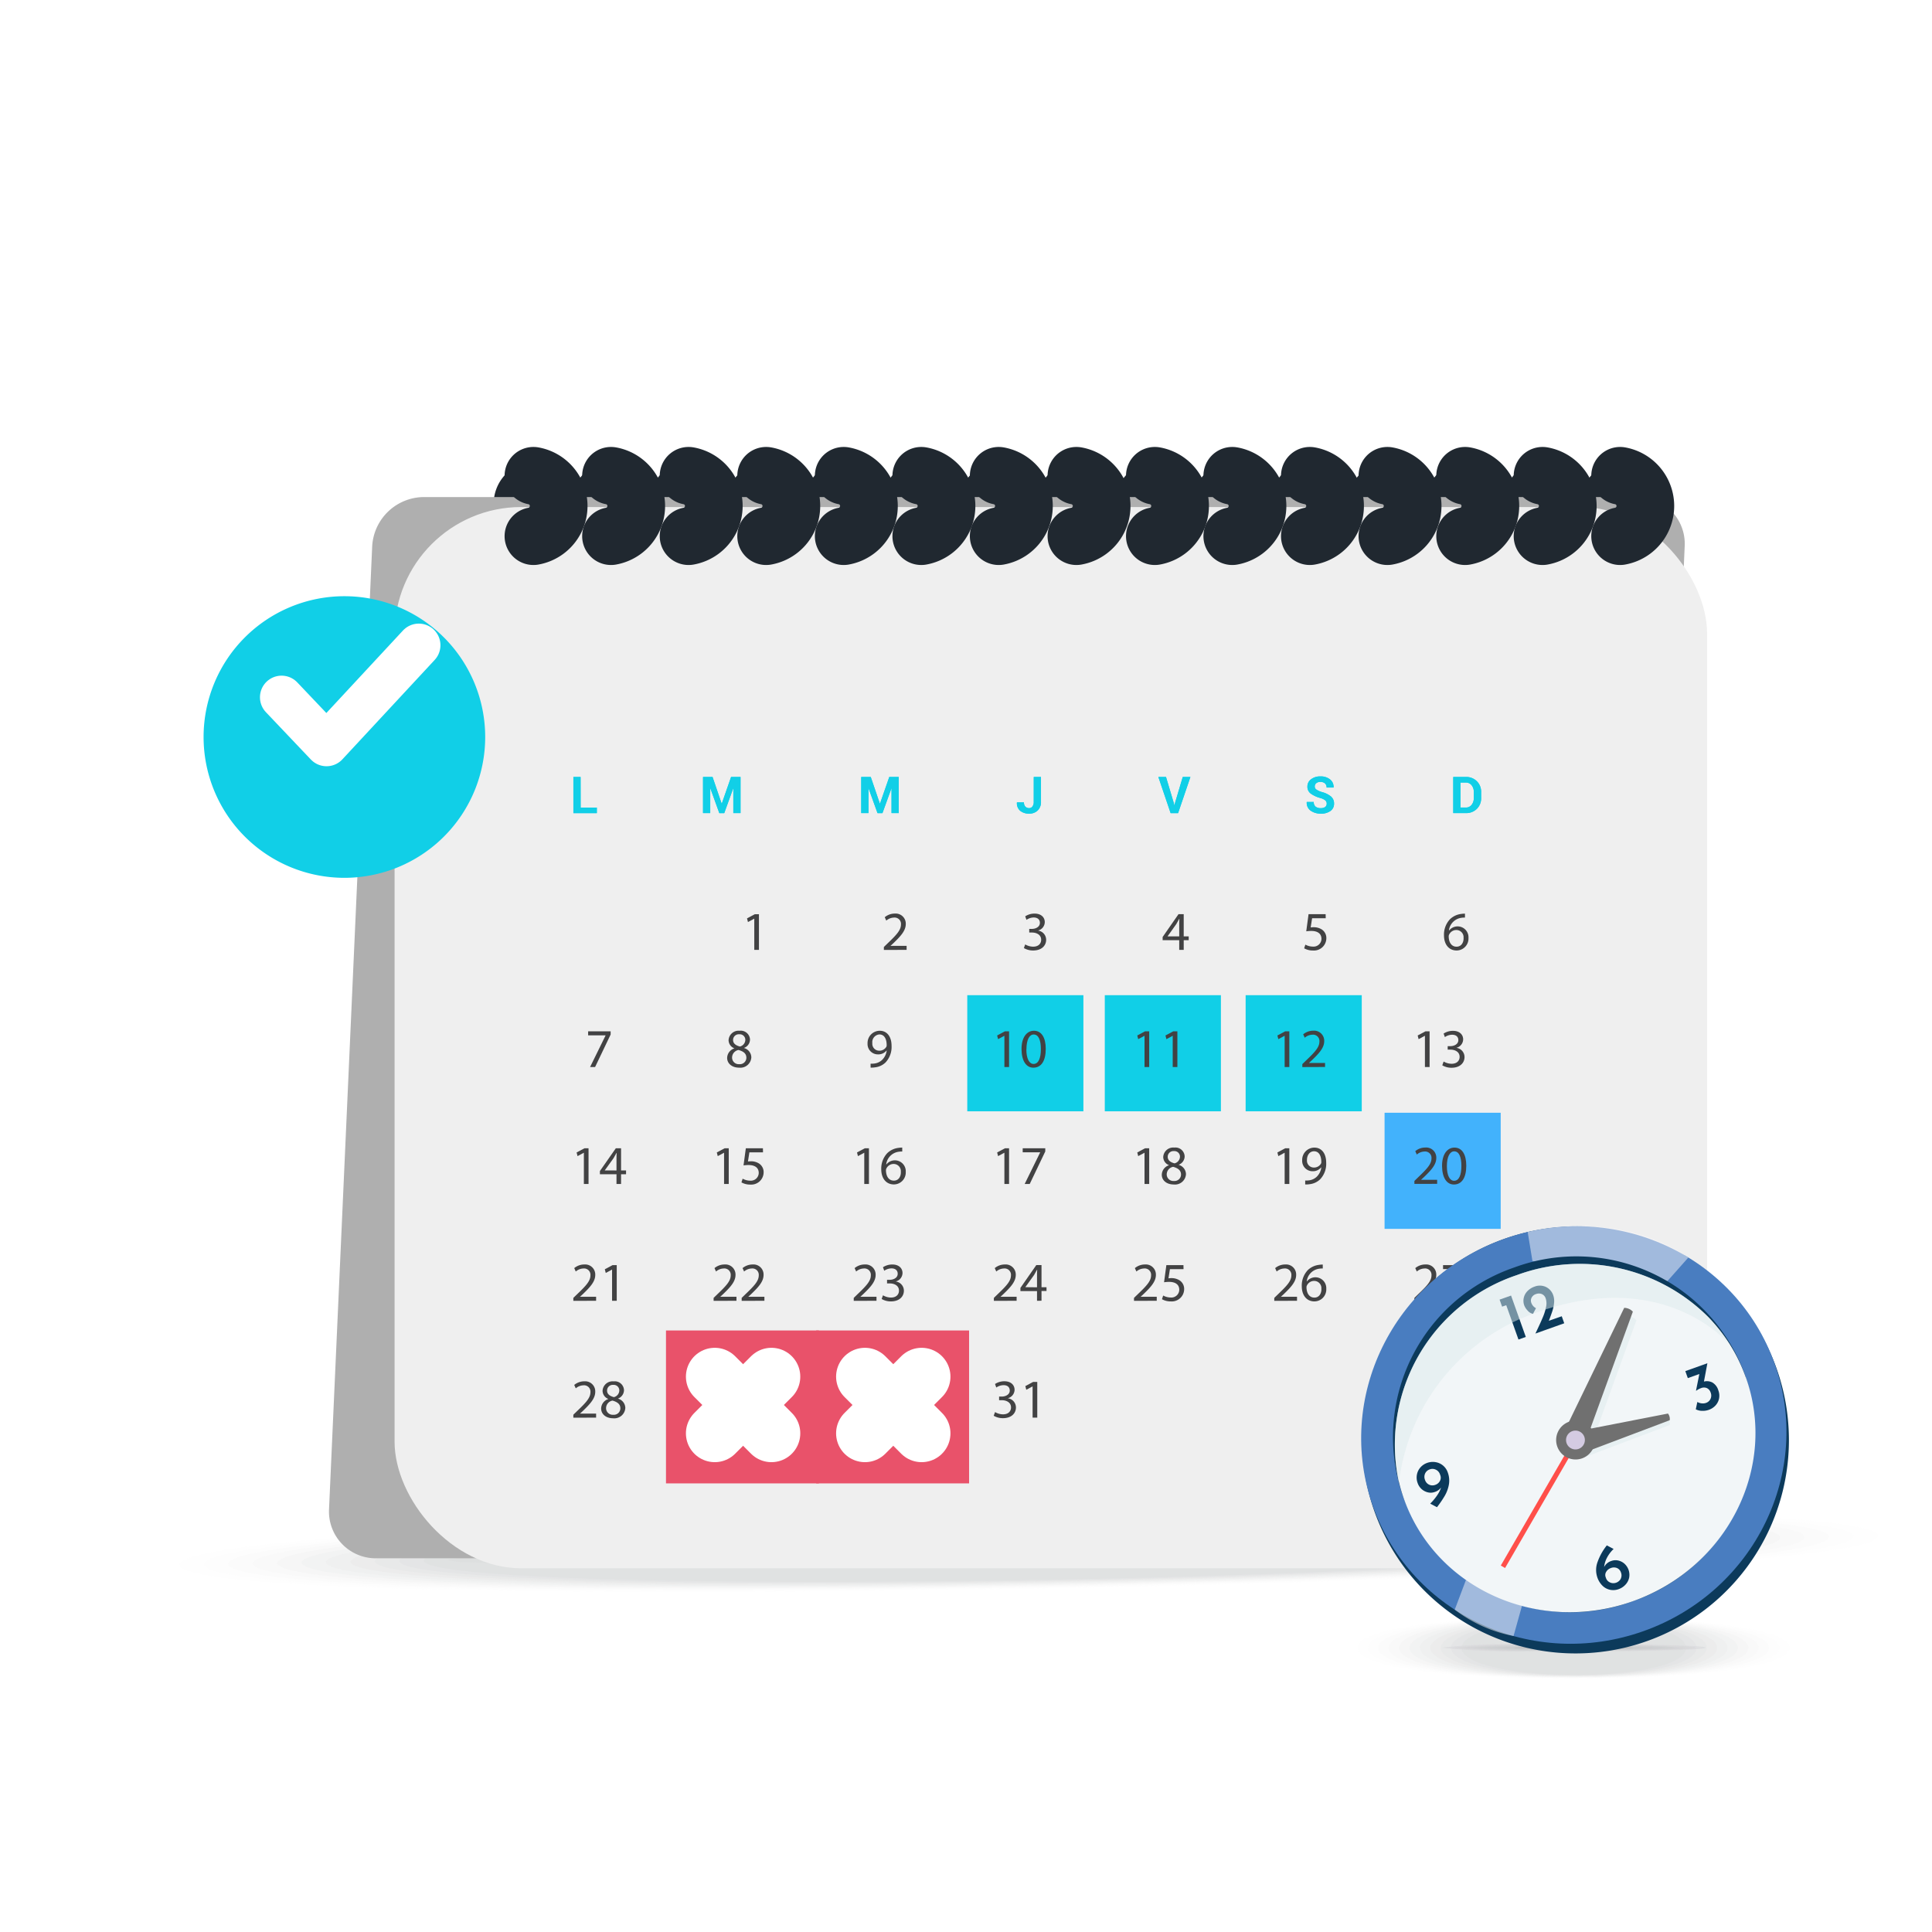 <?xml version="1.0" encoding="UTF-8"?>
<svg viewBox="0 0 134 134" xmlns="http://www.w3.org/2000/svg">
<defs>
<radialGradient id="a" gradientTransform="translate(.372 -.661) rotate(-19.631)">
<stop stop-color="#faf5f8" offset="0"/>
<stop stop-color="#d4cbe2" offset=".983"/>
</radialGradient>
<filter id="b" x="5.151" y="32.352" width="37.532" height="37.532" filterUnits="userSpaceOnUse">
<feOffset dy="3" input="SourceAlpha"/>
<feGaussianBlur result="blur" stdDeviation="3"/>
<feFlood flood-opacity=".161"/>
<feComposite in2="blur" operator="in"/>
<feComposite in="SourceGraphic"/>
</filter>
</defs>
<g transform="translate(-790 -992)" data-name="Grupo 210">
<rect transform="translate(790 992)" width="134" height="134" fill="none" data-name="Rectángulo 97"/>
<g transform="translate(-197.08 -482.7)">
<g transform="translate(996.08 1580.5) rotate(-.974)" data-name="Grupo 87">
<path d="M124.606,2.785c0,2.524-56.968,3.3-94.77,2.458C7.405,4.743,0,3.713,0,2.785S7.405.826,29.837.326C67.638-.516,124.606.261,124.606,2.785Z" fill="#fff" opacity="0" data-name="Trazado 299"/>
<path transform="translate(1.695 .06)" d="M121.215,2.725c0,2.464-55.117,3.228-91.855,2.409C7.415,4.648,0,3.638,0,2.725S7.415.8,29.36.316C66.1-.5,121.215.261,121.215,2.725Z" fill="#fcfcfc" opacity=".048" data-name="Trazado 300"/>
<path transform="translate(3.391 .119)" d="M117.824,2.665c0,2.4-53.262,3.156-88.935,2.36C7.428,4.553,0,3.563,0,2.665S7.428.777,28.889.305C64.562-.49,117.824.26,117.824,2.665Z" fill="#fafafa" opacity=".095" data-name="Trazado 301"/>
<path transform="translate(5.086 .179)" d="M114.434,2.606c0,2.345-51.4,3.083-86.008,2.311C7.449,4.459,0,3.489,0,2.606S7.449.752,28.426.294C63.035-.477,114.434.26,114.434,2.606Z" fill="#f7f7f7" opacity=".143" data-name="Trazado 302"/>
<path transform="translate(6.781 .239)" d="M111.043,2.546c0,2.285-49.525,3.01-83.067,2.263C7.476,4.364,0,3.414,0,2.546S7.476.727,27.975.283C61.518-.465,111.043.261,111.043,2.546Z" fill="#f4f5f5" opacity=".19" data-name="Trazado 303"/>
<path transform="translate(8.477 .298)" d="M107.652,2.486c0,2.224-47.643,2.938-80.118,2.214C7.507,4.271,0,3.34,0,2.486S7.507.7,27.534.272C60.008-.451,107.652.262,107.652,2.486Z" fill="#f2f2f2" opacity=".238" data-name="Trazado 304"/>
<path transform="translate(10.172 .358)" d="M104.262,2.427c0,2.164-45.749,2.865-77.155,2.166C7.548,4.178,0,3.267,0,2.427S7.548.675,27.106.26C58.513-.438,104.262.263,104.262,2.427Z" fill="#efeff0" opacity=".286" data-name="Trazado 305"/>
<path transform="translate(11.868 .417)" d="M100.869,2.367c0,2.1-43.842,2.792-74.177,2.118C7.6,4.086,0,3.194,0,2.367S7.6.648,26.692.249C57.027-.425,100.869.265,100.869,2.367Z" fill="#eceded" opacity=".333" data-name="Trazado 306"/>
<path transform="translate(13.563 .477)" d="M97.479,2.31c0,2.042-41.916,2.7-71.184,2.073C7.661,3.985,0,3.125,0,2.31S7.657.621,26.3.237C55.56-.411,97.479.268,97.479,2.31Z" fill="#e9eaeb" opacity=".381" data-name="Trazado 307"/>
<path transform="translate(15.258 .537)" d="M94.088,2.251c0,1.98-39.974,2.623-68.169,2.026C7.734,3.893,0,3.054,0,2.251S7.732.593,25.92.224C54.108-.4,94.088.271,94.088,2.251Z" fill="#e7e7e8" opacity=".429" data-name="Trazado 308"/>
<path transform="translate(16.955 .596)" d="M90.7,2.192c0,1.917-38.015,2.547-65.134,1.981C7.822,3.8,0,2.983,0,2.192S7.818.564,25.563.211C52.676-.383,90.7.275,90.7,2.192Z" fill="#e4e5e6" opacity=".476" data-name="Trazado 309"/>
<path transform="translate(18.65 .656)" d="M87.307,2.133c0,1.852-36.03,2.47-62.069,1.935C7.928,3.712,0,2.914,0,2.133S7.924.533,25.238.2C51.272-.368,87.307.281,87.307,2.133Z" fill="#e1e2e3" opacity=".524" data-name="Trazado 310"/>
<path transform="translate(20.346 .715)" d="M83.915,2.074c0,1.786-34.014,2.393-58.971,1.89C8.052,3.624,0,2.845,0,2.074S8.048.5,24.944.183C49.9-.352,83.915.288,83.915,2.074Z" fill="#dfe0e1" opacity=".571" data-name="Trazado 311"/>
<path transform="translate(22.041 2.12)" d="M80.525.66c0,.563-31.964.759-55.832.605C8.2,1.159,0,.91,0,.66S8.2.153,24.693.055C48.557-.11,80.525.1,80.525.66Z" fill="#dcddde" opacity=".619" data-name="Trazado 312"/>
<path transform="translate(40.746 2.18)" d="M43.113.6c0,.506-16.693.687-29.423.554C4.689,1.061,0,.833,0,.6S4.686.133,13.69.047C26.417-.1,43.113.095,43.113.6Z" fill="#d9dadc" opacity=".667" data-name="Trazado 313"/>
<path transform="translate(42.442 2.239)" d="M39.722.542c0,.45-14.928.616-26.6.5C4.638.963,0,.757,0,.542s4.637-.43,13.118-.5C24.791-.086,39.722.092,39.722.542Z" fill="#d7d8d9" opacity=".714" data-name="Trazado 314"/>
<path transform="translate(44.137 2.299)" d="M36.332.483c0,.393-13.164.545-23.785.452C4.588.866,0,.68,0,.483S4.587.092,12.547.03C23.166-.073,36.332.09,36.332.483Z" fill="#d4d5d7" opacity=".762" data-name="Trazado 315"/>
<path transform="translate(45.833 2.358)" d="M32.939.424c0,.336-11.4.474-20.966.4C4.538.769,0,.6,0,.424S4.536.071,11.973.022C21.539-.06,32.939.088,32.939.424Z" fill="#d1d3d4" opacity=".81" data-name="Trazado 316"/>
<path transform="translate(47.528 2.417)" d="M29.55.366c0,.28-9.633.4-18.147.351C4.488.673,0,.528,0,.366S4.487.052,11.4.015C19.915-.047,29.55.086,29.55.366Z" fill="#ced0d2" opacity=".857" data-name="Trazado 317"/>
<path transform="translate(49.223 2.475)" d="M26.158.308c0,.223-7.867.335-15.327.3A108.155,108.155,0,0,1,0,.308C0,.163,4.437.033,10.832.008,18.29-.033,26.158.085,26.158.308Z" fill="#cccdcf" opacity=".905" data-name="Trazado 318"/>
<path transform="translate(50.919 2.533)" d="M22.767.251c0,.166-6.1.266-12.508.249C4.388.485,0,.378,0,.251S4.387.015,10.26,0C16.664-.018,22.767.085,22.767.251Z" fill="#c9cbcd" opacity=".952" data-name="Trazado 319"/>
<ellipse transform="translate(52.614 2.586)" cx="9.688" cy=".198" rx="9.688" ry=".198" fill="#bfbfbf" data-name="Elipse 36"/>
</g>
<g transform="translate(1079.8 1586.8)" data-name="Grupo 88">
<path transform="translate(-31.492 -91.435)" d="m64.35 93.623c0 1.983-15.022 2.593-24.99 1.931-5.915-0.393-7.868-1.2-7.868-1.931s1.953-1.539 7.868-1.931c9.968-0.662 24.99-0.052 24.99 1.931z" fill="#fff" opacity="0" data-name="Trazado 320"/>
<path transform="translate(-32.209 -91.654)" d="m64.347 93.842c0 1.956-14.286 2.562-23.808 1.912-5.688-0.386-7.61-1.187-7.61-1.912s1.922-1.526 7.61-1.912c9.522-0.65 23.808-0.044 23.808 1.912z" fill="#fcfcfc" opacity=".048" data-name="Trazado 321"/>
<path transform="translate(-32.927 -91.873)" d="m64.345 94.061c0 1.929-13.551 2.53-22.628 1.892-5.46-0.378-7.35-1.172-7.35-1.892s1.89-1.514 7.35-1.892c9.077-0.638 22.628-0.036 22.628 1.892z" fill="#fafafa" opacity=".095" data-name="Trazado 322"/>
<path transform="translate(-33.644 -92.092)" d="m64.342 94.28c0 1.9-12.818 2.5-21.449 1.873-5.231-0.371-7.093-1.153-7.093-1.873s1.858-1.5 7.089-1.873c8.635-0.626 21.453-0.028 21.453 1.873z" fill="#f7f7f7" opacity=".143" data-name="Trazado 323"/>
<path transform="translate(-34.361 -92.312)" d="m64.339 94.5c0 1.873-12.086 2.467-20.271 1.854-5-0.364-6.827-1.142-6.827-1.854s1.824-1.491 6.827-1.854c8.186-0.614 20.271-0.019 20.271 1.854z" fill="#f4f5f5" opacity=".19" data-name="Trazado 324"/>
<path transform="translate(-35.079 -92.53)" d="m64.337 94.718c0 1.844-11.356 2.435-19.1 1.836-4.773-0.356-6.563-1.128-6.563-1.836s1.789-1.48 6.563-1.836c7.745-0.599 19.1-8e-3 19.1 1.836z" fill="#f2f2f2" opacity=".238" data-name="Trazado 325"/>
<path transform="translate(-35.796 -92.749)" d="m64.335 94.937c0 1.815-10.627 2.4-17.922 1.817-4.543-0.348-6.3-1.112-6.3-1.817s1.753-1.47 6.3-1.818c7.295-0.586 17.922 3e-3 17.922 1.818z" fill="#efeff0" opacity=".286" data-name="Trazado 326"/>
<path transform="translate(-36.514 -92.968)" d="m64.332 95.156c0 1.785-9.9 2.371-16.751 1.8-4.312-0.339-6.028-1.1-6.028-1.8s1.715-1.46 6.028-1.8c6.851-0.571 16.751 0.014 16.751 1.8z" fill="#eceded" opacity=".333" data-name="Trazado 327"/>
<path transform="translate(-37.231 -93.187)" d="m64.33 95.378c0 1.758-9.176 2.323-15.582 1.785-4.079-0.343-5.756-1.084-5.756-1.785s1.676-1.454 5.756-1.785c6.405-0.558 15.582 0.027 15.582 1.785z" fill="#e9eaeb" opacity=".381" data-name="Trazado 328"/>
<path transform="translate(-37.948 -93.405)" d="m64.327 95.6c0 1.727-8.454 2.288-14.417 1.768-3.846-0.336-5.482-1.068-5.482-1.768s1.635-1.446 5.482-1.768c5.961-0.546 14.417 0.037 14.417 1.768z" fill="#e7e7e8" opacity=".429" data-name="Trazado 329"/>
<path transform="translate(-38.666 -93.624)" d="m64.324 95.816c0 1.7-7.737 2.253-13.256 1.752-3.611-0.328-5.2-1.052-5.2-1.752s1.591-1.44 5.2-1.752c5.519-0.526 13.256 0.056 13.256 1.752z" fill="#e4e5e6" opacity=".476" data-name="Trazado 330"/>
<path transform="translate(-39.383 -93.842)" d="m64.322 96.034c0 1.662-7.023 2.217-12.1 1.737-3.374-0.32-4.92-1.036-4.92-1.737s1.545-1.436 4.92-1.737c5.078-0.507 12.1 0.075 12.1 1.737z" fill="#e1e2e3" opacity=".524" data-name="Trazado 331"/>
<path transform="translate(-40.101 -94.06)" d="M64.319,96.253c0,1.627-6.315,2.18-10.948,1.722-3.136-.31-4.631-1.019-4.631-1.722s1.494-1.432,4.631-1.723C58,94.043,64.319,94.626,64.319,96.253Z" fill="#dfe0e1" opacity=".571" data-name="Trazado 332"/>
<path transform="translate(-40.818 -92.704)" d="m64.317 94.887c0 0.239-5.612 0.322-9.8 0.257a20.431 20.431 0 0 1-4.336-0.257 20.122 20.122 0 0 1 4.336-0.257c4.183-0.07 9.8 0.018 9.8 0.257z" fill="#dcddde" opacity=".619" data-name="Trazado 333"/>
<path transform="translate(-44.34 -92.921)" d="M69.923,95.1c0,.215-7.089.292-12.495.235a40.168,40.168,0,0,1-5.813-.235,39.5,39.5,0,0,1,5.813-.235C62.833,94.808,69.923,94.89,69.923,95.1Z" fill="#d9dadc" opacity=".667" data-name="Trazado 334"/>
<path transform="translate(-45.058 -93.138)" d="m69.921 95.322c0 0.191-6.339 0.261-11.3 0.214a40.849 40.849 0 0 1-5.57-0.214 40.115 40.115 0 0 1 5.57-0.214c4.96-0.052 11.3 0.023 11.3 0.214z" fill="#d7d8d9" opacity=".714" data-name="Trazado 335"/>
<path transform="translate(-45.775 -93.354)" d="M69.918,95.539c0,.167-5.59.231-10.1.192a41.729,41.729,0,0,1-5.328-.192,40.926,40.926,0,0,1,5.328-.192A100.882,100.882,0,0,1,69.918,95.539Z" fill="#d4d5d7" opacity=".762" data-name="Trazado 336"/>
<path transform="translate(-46.493 -93.569)" d="m69.916 95.754c0 0.143-4.84 0.2-8.9 0.17a42.838 42.838 0 0 1-5.085-0.17 41.957 41.957 0 0 1 5.085-0.171c4.059-0.034 8.9 0.029 8.9 0.171z" fill="#d1d3d4" opacity=".81" data-name="Trazado 337"/>
<path transform="translate(-47.21 -93.783)" d="M69.913,95.969c0,.119-4.091.172-7.706.149a44.2,44.2,0,0,1-4.842-.149,43.3,43.3,0,0,1,4.842-.149C65.822,95.794,69.913,95.85,69.913,95.969Z" fill="#ced0d2" opacity=".857" data-name="Trazado 338"/>
<path transform="translate(-47.927 -93.994)" d="M69.91,96.181c0,.1-3.341.142-6.509.127a45.927,45.927,0,0,1-4.6-.127,45.085,45.085,0,0,1,4.6-.127C66.569,96.036,69.91,96.086,69.91,96.181Z" fill="#cccdcf" opacity=".905" data-name="Trazado 339"/>
<path transform="translate(-48.645 -94.201)" d="M69.908,96.388c0,.071-2.592.113-5.311.106-2.493-.007-4.357-.052-4.357-.106s1.863-.1,4.357-.106C67.317,96.273,69.908,96.317,69.908,96.388Z" fill="#c9cbcd" opacity=".952" data-name="Trazado 340"/>
<ellipse transform="translate(12.315 2.104)" cx="4.114" cy=".084" rx="4.114" ry=".084" fill="#bfbfbf" data-name="Elipse 37"/>
</g>
<g transform="translate(1001.2 1507.7)" data-name="Grupo 111">
<g transform="translate(8.7)" data-name="Grupo 109">
<g transform="translate(12.426)" fill="none" stroke="#202830" stroke-linecap="round" stroke-linejoin="round" stroke-width="2" data-name="Grupo 89">
<path transform="translate(-422.44 -158.91)" d="m422.44 161.01a1.945 1.945 0 0 1 1.752-2.093" data-name="Trazado 341"/>
<path transform="translate(-430.87 -158.91)" d="m436.25 161.01a1.945 1.945 0 0 1 1.752-2.093" data-name="Trazado 342"/>
<path transform="translate(-439.31 -158.91)" d="m450.07 161.01a1.945 1.945 0 0 1 1.752-2.093" data-name="Trazado 343"/>
<path transform="translate(-447.74 -158.91)" d="m463.88 161.01a1.945 1.945 0 0 1 1.752-2.093" data-name="Trazado 344"/>
<path transform="translate(-456.17 -158.91)" d="m477.69 161.01a1.946 1.946 0 0 1 1.752-2.093" data-name="Trazado 345"/>
<path transform="translate(-464.6 -158.91)" d="m491.5 161.01a1.945 1.945 0 0 1 1.752-2.093" data-name="Trazado 346"/>
<path transform="translate(-473.04 -158.91)" d="m505.32 161.01a1.945 1.945 0 0 1 1.752-2.093" data-name="Trazado 347"/>
<path transform="translate(-489.99 -158.91)" d="m533.08 161.01a1.945 1.945 0 0 1 1.752-2.093" data-name="Trazado 348"/>
<path transform="translate(-498.42 -158.91)" d="m546.89 161.01a1.946 1.946 0 0 1 1.752-2.093" data-name="Trazado 349"/>
<path transform="translate(-506.85 -158.91)" d="m560.7 161.01a1.945 1.945 0 0 1 1.752-2.093" data-name="Trazado 350"/>
<path transform="translate(-515.28 -158.91)" d="m574.52 161.01a1.946 1.946 0 0 1 1.752-2.093" data-name="Trazado 351"/>
<path transform="translate(-523.72 -158.91)" d="m588.33 161.01a1.945 1.945 0 0 1 1.752-2.093" data-name="Trazado 352"/>
<path transform="translate(-532.15 -158.91)" d="m602.14 161.01a1.945 1.945 0 0 1 1.752-2.093" data-name="Trazado 353"/>
<path transform="translate(-540.58 -158.91)" d="m615.95 161.01a1.946 1.946 0 0 1 1.752-2.093" data-name="Trazado 354"/>
<path transform="translate(-481.47 -158.91)" d="m519.13 161.01a1.945 1.945 0 0 1 1.752-2.093" data-name="Trazado 355"/>
</g>
<path transform="translate(-390.54 -161.22)" d="M478,236.3H393.809a3.242,3.242,0,0,1-3.267-3.421l2.992-66.763a3.612,3.612,0,0,1,3.574-3.421H481.3a3.242,3.242,0,0,1,3.267,3.421l-2.992,66.763A3.612,3.612,0,0,1,478,236.3Z" fill="#afafaf" data-name="Trazado 356"/>
<g transform="translate(4.547 2.167)" data-name="Grupo 90">
<rect width="91.033" height="73.604" rx="8.782" fill="#efefef" data-name="Rectángulo 55"/>
</g>
<g transform="translate(16.95 20.853)" data-name="Grupo 98">
<g data-name="Grupo 97">
<rect transform="translate(27.318 15.171)" width="8.054" height="8.054" fill="#11cfe7" data-name="Rectángulo 56"/>
<rect transform="translate(36.856 15.171)" width="8.054" height="8.054" fill="#11cfe7" data-name="Rectángulo 57"/>
<rect transform="translate(46.625 15.171)" width="8.054" height="8.054" fill="#11cfe7" data-name="Rectángulo 58"/>
<rect transform="translate(56.261 23.325)" width="8.054" height="8.054" fill="#42b2fc" data-name="Rectángulo 59"/>
<g transform="translate(0 17.636)" fill="#424243" data-name="Grupo 91">
<path transform="translate(-435.66 -257.8)" d="M438.243,257.841v.221l-1.078,2.255h-.347l1.075-2.191v-.007h-1.211v-.278Z" data-name="Trazado 357"/>
<path transform="translate(-450.78 -257.73)" d="M461.444,259.622a.707.707,0,0,1,.492-.663v-.011a.614.614,0,0,1-.393-.557.694.694,0,0,1,.766-.659.64.64,0,0,1,.72.61.629.629,0,0,1-.408.579v.011a.686.686,0,0,1,.5.64.762.762,0,0,1-.842.72C461.756,260.293,461.444,259.985,461.444,259.622Zm1.333-.015c0-.3-.21-.446-.545-.541a.538.538,0,0,0-.446.511.458.458,0,0,0,.5.472.448.448,0,0,0,.491-.442Zm-.922-1.238c0,.248.187.381.472.457a.488.488,0,0,0,.377-.449.385.385,0,0,0-.42-.4.394.394,0,0,0-.429.392Z" data-name="Trazado 358"/>
<path transform="translate(-466.04 -257.73)" d="M486.652,260.015a1.427,1.427,0,0,0,.271-.011.935.935,0,0,0,.518-.24,1.087,1.087,0,0,0,.328-.659h-.012a.725.725,0,0,1-.583.266.717.717,0,0,1-.732-.758.849.849,0,0,1,.846-.88c.507,0,.819.411.819,1.044a1.564,1.564,0,0,1-.426,1.162,1.238,1.238,0,0,1-.72.331,1.551,1.551,0,0,1-.308.019Zm.122-1.425a.476.476,0,0,0,.476.525.554.554,0,0,0,.488-.259.223.223,0,0,0,.03-.122c0-.423-.157-.747-.507-.747a.536.536,0,0,0-.488.6Z" data-name="Trazado 359"/>
<path transform="translate(-480.12 -257.8)" d="M510.013,258.153h-.008l-.43.232-.065-.255.541-.289h.286v2.476h-.324Z" data-name="Trazado 360"/>
<path transform="translate(-482.78 -257.73)" d="M515.541,258.986c0,.842-.312,1.307-.861,1.307-.484,0-.811-.453-.819-1.273s.358-1.288.861-1.288C515.244,257.733,515.541,258.2,515.541,258.986Zm-1.345.038c0,.644.2,1.01.5,1.01.343,0,.506-.4.506-1.033,0-.61-.156-1.01-.5-1.01-.292,0-.5.359-.5,1.034Z" data-name="Trazado 361"/>
<path transform="translate(-495.36 -257.8)" d="M534.972,258.153h-.008l-.43.232-.065-.255.541-.289h.286v2.476h-.324Z" data-name="Trazado 362"/>
<path transform="translate(-498.42 -257.8)" d="M539.988,258.153h-.007l-.431.232-.065-.255.541-.289h.285v2.476h-.324Z" data-name="Trazado 363"/>
<path transform="translate(-510.6 -257.8)" d="M559.931,258.153h-.008l-.43.232-.065-.255.541-.289h.286v2.476h-.324Z" data-name="Trazado 364"/>
<path transform="translate(-513.31 -257.73)" d="M563.867,260.251v-.206l.263-.255c.632-.6.918-.922.922-1.3a.442.442,0,0,0-.492-.484.843.843,0,0,0-.526.21l-.107-.236a1.088,1.088,0,0,1,.7-.252.7.7,0,0,1,.758.72c0,.457-.331.827-.854,1.329l-.2.183v.007h1.112v.278Z" data-name="Trazado 365"/>
<path transform="translate(-525.83 -257.8)" d="M584.89,258.153h-.008l-.43.232-.065-.255.541-.289h.286v2.476h-.324Z" data-name="Trazado 366"/>
<path transform="translate(-528.53 -257.73)" d="M588.888,259.866a1.117,1.117,0,0,0,.548.156c.431,0,.564-.274.56-.48,0-.347-.317-.5-.64-.5h-.187V258.8h.187c.244,0,.552-.125.552-.419,0-.2-.125-.373-.434-.373a.908.908,0,0,0-.5.164l-.088-.244a1.181,1.181,0,0,1,.648-.19c.488,0,.708.29.708.59a.614.614,0,0,1-.457.583v.008a.645.645,0,0,1,.552.636c0,.4-.308.743-.9.743a1.254,1.254,0,0,1-.643-.168Z" data-name="Trazado 367"/>
<path transform="translate(-434.41 -270.5)" d="M435.136,278.965h-.008l-.43.233-.065-.255.541-.289h.286v2.476h-.324Z" data-name="Trazado 368"/>
<path transform="translate(-436.94 -270.5)" d="M439.929,281.129v-.675h-1.151v-.221l1.105-1.581h.362v1.539h.347v.263h-.347v.675Zm0-.937v-.827c0-.13,0-.259.012-.389h-.012c-.076.145-.137.252-.206.366l-.606.842v.007Z" data-name="Trazado 369"/>
<path transform="translate(-449.65 -270.5)" d="M460.1,278.965h-.008l-.43.233-.065-.255.541-.289h.286v2.476H460.1Z" data-name="Trazado 370"/>
<path transform="translate(-452.34 -270.5)" d="M465.491,278.935h-.945l-.1.636a1.309,1.309,0,0,1,.2-.015,1.05,1.05,0,0,1,.534.133.707.707,0,0,1,.354.636.859.859,0,0,1-.922.846,1.215,1.215,0,0,1-.617-.152l.084-.256a1.1,1.1,0,0,0,.529.137.547.547,0,0,0,.587-.537c0-.32-.217-.548-.712-.548a2.59,2.59,0,0,0-.343.026l.16-1.189h1.185Z" data-name="Trazado 371"/>
<path transform="translate(-464.88 -270.5)" d="M485.054,278.965h-.008l-.43.233-.065-.255.541-.289h.286v2.476h-.324Z" data-name="Trazado 372"/>
<path transform="translate(-467.53 -270.45)" d="M490.338,278.83a1.21,1.21,0,0,0-.252.015,1.006,1.006,0,0,0-.861.88h.011a.755.755,0,0,1,1.345.514.828.828,0,0,1-.823.872c-.53,0-.876-.411-.876-1.055a1.557,1.557,0,0,1,.419-1.116,1.347,1.347,0,0,1,.792-.366,1.612,1.612,0,0,1,.244-.019Zm-.1,1.429a.5.5,0,0,0-.511-.568.551.551,0,0,0-.48.3.285.285,0,0,0-.038.148c.008.408.194.708.545.708.294.006.489-.234.489-.588Z" data-name="Trazado 373"/>
<path transform="translate(-480.12 -270.5)" d="M510.013,278.965h-.008l-.43.233-.065-.255.541-.289h.286v2.476h-.324Z" data-name="Trazado 374"/>
<path transform="translate(-482.9 -270.5)" d="M515.628,278.653v.221l-1.078,2.255h-.35l1.075-2.19v-.008h-1.212v-.278Z" data-name="Trazado 375"/>
<path transform="translate(-495.36 -270.5)" d="M534.972,278.965h-.008l-.43.233-.065-.255.541-.289h.286v2.476h-.324Z" data-name="Trazado 376"/>
<path transform="translate(-498.02 -270.44)" d="M538.83,280.435a.707.707,0,0,1,.492-.663v-.011a.614.614,0,0,1-.393-.557.693.693,0,0,1,.766-.659.639.639,0,0,1,.72.609.63.63,0,0,1-.408.58v.011a.685.685,0,0,1,.5.64.762.762,0,0,1-.842.72C539.142,281.106,538.83,280.8,538.83,280.435Zm1.333-.015c0-.3-.21-.445-.545-.541a.538.538,0,0,0-.446.51.458.458,0,0,0,.5.472.448.448,0,0,0,.491-.441Zm-.922-1.238c0,.247.186.381.472.457a.489.489,0,0,0,.377-.45.385.385,0,0,0-.419-.4.394.394,0,0,0-.43.393Z" data-name="Trazado 377"/>
<path transform="translate(-510.6 -270.5)" d="M559.931,278.965h-.008l-.43.233-.065-.255.541-.289h.286v2.476h-.324Z" data-name="Trazado 378"/>
<path transform="translate(-513.28 -270.44)" d="M564.037,280.828a1.4,1.4,0,0,0,.271-.011.933.933,0,0,0,.518-.24,1.087,1.087,0,0,0,.327-.659h-.011a.725.725,0,0,1-.583.267.717.717,0,0,1-.732-.758.849.849,0,0,1,.846-.88c.507,0,.819.411.819,1.044a1.565,1.565,0,0,1-.427,1.162,1.24,1.24,0,0,1-.72.331,1.577,1.577,0,0,1-.309.019Zm.122-1.425a.477.477,0,0,0,.476.526.553.553,0,0,0,.488-.259.221.221,0,0,0,.03-.122c0-.423-.156-.747-.506-.747-.286,0-.488.252-.488.6Z" data-name="Trazado 379"/>
<path transform="translate(-525.48 -270.44)" d="M583.81,281.064v-.206l.263-.255c.632-.6.918-.922.922-1.3a.442.442,0,0,0-.492-.484.844.844,0,0,0-.526.21l-.106-.236a1.085,1.085,0,0,1,.7-.251.7.7,0,0,1,.758.72c0,.457-.331.827-.853,1.329l-.2.183v.008h1.112v.278Z" data-name="Trazado 380"/>
<path transform="translate(-528.49 -270.44)" d="M590.418,279.8c0,.842-.312,1.306-.861,1.306-.484,0-.811-.453-.819-1.272s.358-1.288.861-1.288C590.121,278.546,590.418,279.011,590.418,279.8Zm-1.345.038c0,.644.2,1.01.5,1.01.343,0,.506-.4.506-1.032,0-.61-.156-1.01-.5-1.01-.293,0-.506.357-.506,1.031Z" data-name="Trazado 381"/>
<path transform="translate(-434.06 -283.14)" d="M434.056,301.876v-.206l.263-.255c.633-.6.918-.922.922-1.3a.442.442,0,0,0-.491-.484.844.844,0,0,0-.526.21l-.106-.236a1.086,1.086,0,0,1,.7-.252.7.7,0,0,1,.758.72c0,.457-.331.827-.853,1.329l-.2.183v.007h1.112v.278Z" data-name="Trazado 382"/>
<path transform="translate(-437.47 -283.21)" d="M440.152,299.778h-.007l-.431.232-.065-.255.541-.289h.286v2.476h-.324Z" data-name="Trazado 383"/>
<path transform="translate(-449.29 -283.14)" d="M459.015,301.876v-.206l.263-.255c.632-.6.918-.922.922-1.3a.442.442,0,0,0-.492-.484.844.844,0,0,0-.526.21l-.106-.236a1.086,1.086,0,0,1,.7-.252.7.7,0,0,1,.758.72c0,.457-.331.827-.853,1.329l-.2.183v.007H460.6v.278Z" data-name="Trazado 384"/>
<path transform="translate(-452.36 -283.14)" d="M464.031,301.876v-.206l.263-.255c.632-.6.918-.922.922-1.3a.442.442,0,0,0-.491-.484.843.843,0,0,0-.526.21l-.107-.236a1.087,1.087,0,0,1,.7-.252.7.7,0,0,1,.758.72c0,.457-.331.827-.854,1.329l-.2.183v.007h1.112v.278Z" data-name="Trazado 385"/>
<path transform="translate(-464.53 -283.14)" d="M483.974,301.876v-.206l.263-.255c.632-.6.918-.922.922-1.3a.442.442,0,0,0-.492-.484.844.844,0,0,0-.526.21l-.106-.236a1.086,1.086,0,0,1,.7-.252.7.7,0,0,1,.758.72c0,.457-.331.827-.853,1.329l-.2.183v.007h1.112v.278Z" data-name="Trazado 386"/>
<path transform="translate(-467.58 -283.14)" d="M489.052,301.491a1.119,1.119,0,0,0,.549.156c.43,0,.564-.274.56-.48,0-.347-.317-.5-.64-.5h-.187v-.251h.187c.244,0,.552-.125.552-.419,0-.2-.125-.373-.434-.373a.909.909,0,0,0-.5.164l-.088-.244a1.18,1.18,0,0,1,.648-.19c.488,0,.708.29.708.59a.615.615,0,0,1-.457.583v.008a.645.645,0,0,1,.552.636c0,.4-.309.743-.9.743a1.254,1.254,0,0,1-.643-.168Z" data-name="Trazado 387"/>
<path transform="translate(-479.77 -283.14)" d="M508.933,301.876v-.206l.263-.255c.632-.6.918-.922.922-1.3a.442.442,0,0,0-.492-.484.844.844,0,0,0-.526.21l-.106-.236a1.086,1.086,0,0,1,.7-.252.7.7,0,0,1,.758.72c0,.457-.331.827-.853,1.329l-.2.183v.007h1.112v.278Z" data-name="Trazado 388"/>
<path transform="translate(-482.65 -283.21)" d="M514.806,301.942v-.674h-1.151v-.221l1.1-1.581h.362V301h.347v.263h-.347v.674Zm0-.937v-.827c0-.13,0-.259.012-.389h-.012c-.076.145-.137.251-.206.366l-.606.842v0Z" data-name="Trazado 389"/>
<path transform="translate(-495.01 -283.14)" d="M533.892,301.876v-.206l.263-.255c.632-.6.918-.922.922-1.3a.442.442,0,0,0-.492-.484.844.844,0,0,0-.526.21l-.106-.236a1.086,1.086,0,0,1,.7-.252.7.7,0,0,1,.758.72c0,.457-.331.827-.853,1.329l-.2.183v.007h1.112v.278Z" data-name="Trazado 390"/>
<path transform="translate(-498.05 -283.21)" d="M540.368,299.748h-.945l-.1.636a1.342,1.342,0,0,1,.2-.015,1.051,1.051,0,0,1,.534.133.706.706,0,0,1,.354.636.859.859,0,0,1-.922.846,1.214,1.214,0,0,1-.617-.152l.084-.255a1.11,1.11,0,0,0,.529.137.547.547,0,0,0,.587-.537c0-.32-.217-.548-.712-.548a2.52,2.52,0,0,0-.343.027l.16-1.189h1.185Z" data-name="Trazado 391"/>
<path transform="translate(-510.24 -283.14)" d="M558.851,301.876v-.206l.263-.255c.632-.6.919-.922.922-1.3a.442.442,0,0,0-.492-.484.844.844,0,0,0-.526.21l-.106-.236a1.086,1.086,0,0,1,.7-.252.7.7,0,0,1,.758.72c0,.457-.331.827-.853,1.329l-.2.183v.007h1.112v.278Z" data-name="Trazado 392"/>
<path transform="translate(-513.24 -283.15)" d="M565.215,299.642a1.238,1.238,0,0,0-.252.015,1.006,1.006,0,0,0-.861.88h.011a.755.755,0,0,1,1.345.515.828.828,0,0,1-.823.872c-.53,0-.876-.412-.876-1.055a1.558,1.558,0,0,1,.419-1.117,1.348,1.348,0,0,1,.792-.365,1.625,1.625,0,0,1,.244-.019Zm-.1,1.429a.5.5,0,0,0-.511-.568.551.551,0,0,0-.48.3.284.284,0,0,0-.038.148c.008.408.194.709.545.709.294.005.489-.235.489-.589Z" data-name="Trazado 393"/>
<path transform="translate(-525.48 -283.14)" d="M583.81,301.876v-.206l.263-.255c.632-.6.918-.922.922-1.3a.442.442,0,0,0-.492-.484.844.844,0,0,0-.526.21l-.106-.236a1.086,1.086,0,0,1,.7-.252.7.7,0,0,1,.758.72c0,.457-.331.827-.853,1.329l-.2.183v.007h1.112v.278Z" data-name="Trazado 394"/>
<path transform="translate(-528.62 -283.21)" d="M590.5,299.466v.221l-1.078,2.255h-.347l1.075-2.191v-.007h-1.212v-.278Z" data-name="Trazado 395"/>
<path transform="translate(-434.06 -295.85)" d="M434.056,322.689v-.206l.263-.255c.633-.6.918-.922.922-1.3a.442.442,0,0,0-.491-.484.844.844,0,0,0-.526.21l-.106-.236a1.086,1.086,0,0,1,.7-.251.7.7,0,0,1,.758.72c0,.457-.331.826-.853,1.329l-.2.183v.008h1.112v.278Z" data-name="Trazado 396"/>
<path transform="translate(-437.07 -295.85)" d="M438.994,322.06a.707.707,0,0,1,.492-.663v-.011a.614.614,0,0,1-.393-.557.693.693,0,0,1,.766-.659.639.639,0,0,1,.72.609.63.63,0,0,1-.408.58v.011a.685.685,0,0,1,.5.64.762.762,0,0,1-.842.72C439.306,322.731,438.994,322.422,438.994,322.06Zm1.333-.015c0-.3-.21-.445-.545-.541a.538.538,0,0,0-.446.51.458.458,0,0,0,.5.472.448.448,0,0,0,.491-.441Zm-.922-1.238c0,.247.187.381.472.457a.488.488,0,0,0,.377-.45.385.385,0,0,0-.419-.4.394.394,0,0,0-.43.393Z" data-name="Trazado 397"/>
<path transform="translate(-449.29 -295.85)" d="M459.015,322.689v-.206l.263-.255c.632-.6.918-.922.922-1.3a.442.442,0,0,0-.492-.484.844.844,0,0,0-.526.21l-.106-.236a1.086,1.086,0,0,1,.7-.251.7.7,0,0,1,.758.72c0,.457-.331.826-.853,1.329l-.2.183v.008H460.6v.278Z" data-name="Trazado 398"/>
<path transform="translate(-452.33 -295.85)" d="M464.2,322.453a1.4,1.4,0,0,0,.271-.011.933.933,0,0,0,.518-.24,1.09,1.09,0,0,0,.328-.659h-.012a.726.726,0,0,1-.583.267.717.717,0,0,1-.731-.758.849.849,0,0,1,.846-.88c.507,0,.819.411.819,1.044a1.565,1.565,0,0,1-.426,1.162,1.241,1.241,0,0,1-.72.331,1.577,1.577,0,0,1-.309.019Zm.122-1.425a.476.476,0,0,0,.476.526.553.553,0,0,0,.488-.259.22.22,0,0,0,.031-.122c0-.423-.157-.747-.507-.747-.285,0-.487.252-.487.6Z" data-name="Trazado 399"/>
<path transform="translate(-464.51 -295.85)" d="M484.036,322.3a1.112,1.112,0,0,0,.548.157c.43,0,.564-.274.56-.48,0-.346-.316-.5-.64-.5h-.187v-.252h.187c.244,0,.552-.125.552-.419,0-.2-.125-.373-.434-.373a.913.913,0,0,0-.5.164l-.088-.244a1.182,1.182,0,0,1,.648-.19c.488,0,.708.289.708.59a.615.615,0,0,1-.457.583v.008a.645.645,0,0,1,.552.636c0,.4-.308.743-.9.743a1.256,1.256,0,0,1-.644-.168Z" data-name="Trazado 400"/>
<path transform="translate(-467.54 -295.85)" d="m490.58 321.42c0 0.842-0.312 1.306-0.861 1.306-0.484 0-0.811-0.453-0.819-1.272s0.358-1.288 0.861-1.288c0.522 1e-3 0.819 0.466 0.819 1.254zm-1.345 0.038c0 0.644 0.2 1.01 0.5 1.01 0.343 0 0.506-0.4 0.506-1.032 0-0.61-0.156-1.01-0.5-1.01-0.292 0-0.506 0.358-0.506 1.032z" data-name="Trazado 401"/>
<path transform="translate(-479.75 -295.85)" d="M508.995,322.3a1.112,1.112,0,0,0,.548.157c.43,0,.564-.274.56-.48,0-.346-.316-.5-.64-.5h-.187v-.252h.187c.244,0,.552-.125.552-.419,0-.2-.125-.373-.434-.373a.913.913,0,0,0-.5.164l-.088-.244a1.181,1.181,0,0,1,.648-.19c.487,0,.708.289.708.59a.615.615,0,0,1-.457.583v.008a.645.645,0,0,1,.552.636c0,.4-.309.743-.9.743a1.257,1.257,0,0,1-.644-.168Z" data-name="Trazado 402"/>
<path transform="translate(-483.18 -295.92)" d="M515.029,320.59h-.007l-.431.233-.065-.256.541-.289h.286v2.476h-.324Z" data-name="Trazado 403"/>
</g>
<g transform="translate(12.041 9.512)" fill="#424243" data-name="Grupo 92">
<path transform="translate(-464.97 -236.94)" d="M465.474,237.294h-.008l-.43.232-.065-.255.541-.289h.286v2.476h-.324Z" data-name="Trazado 404"/>
<path transform="translate(-479.86 -236.87)" d="M489.353,239.392v-.206l.263-.255c.632-.6.918-.922.922-1.3a.442.442,0,0,0-.492-.484.847.847,0,0,0-.526.21l-.106-.236a1.086,1.086,0,0,1,.7-.252.7.7,0,0,1,.758.72c0,.457-.331.826-.854,1.329l-.2.183v.007h1.112v.278Z" data-name="Trazado 405"/>
<path transform="translate(-495.08 -236.87)" d="M514.374,239.008a1.121,1.121,0,0,0,.548.156c.43,0,.564-.274.56-.48,0-.347-.316-.5-.64-.5h-.187v-.252h.187c.244,0,.552-.126.552-.419,0-.2-.126-.373-.435-.373a.909.909,0,0,0-.495.164l-.088-.244a1.181,1.181,0,0,1,.648-.19c.488,0,.709.29.709.59a.616.616,0,0,1-.457.583v.007a.645.645,0,0,1,.552.636c0,.4-.308.743-.9.743a1.261,1.261,0,0,1-.644-.167Z" data-name="Trazado 406"/>
<path transform="translate(-510.15 -236.94)" d="M540.128,239.458v-.674h-1.151v-.221l1.1-1.581h.362v1.539h.347v.263h-.347v.674Zm0-.937v-.827c0-.13,0-.259.011-.389h-.011c-.076.145-.138.251-.206.366l-.6.842v.007Z" data-name="Trazado 407"/>
<path transform="translate(-525.55 -236.94)" d="M565.689,237.264h-.945l-.1.636a1.308,1.308,0,0,1,.2-.015,1.046,1.046,0,0,1,.534.133.707.707,0,0,1,.354.636.859.859,0,0,1-.922.846,1.214,1.214,0,0,1-.617-.152l.084-.256a1.106,1.106,0,0,0,.529.137.546.546,0,0,0,.587-.537c0-.32-.217-.549-.712-.549a2.6,2.6,0,0,0-.343.026l.16-1.188h1.185Z" data-name="Trazado 408"/>
<path transform="translate(-540.74 -236.88)" d="M590.536,237.158a1.234,1.234,0,0,0-.251.015,1.006,1.006,0,0,0-.861.88h.011a.755.755,0,0,1,1.345.514.828.828,0,0,1-.823.872c-.529,0-.876-.411-.876-1.055a1.557,1.557,0,0,1,.419-1.116,1.351,1.351,0,0,1,.793-.366,1.614,1.614,0,0,1,.244-.019Zm-.1,1.429a.5.5,0,0,0-.51-.568.552.552,0,0,0-.48.3.288.288,0,0,0-.038.148c.007.408.194.709.545.709.293,0,.488-.235.488-.589Z" data-name="Trazado 409"/>
</g>
<g transform="translate(6.922 38.926)" data-name="Grupo 94">
<rect width="9.606" height="9.606" fill="#e9526a" stroke="#e9526a" stroke-miterlimit="10" data-name="Rectángulo 60"/>
<g transform="translate(2.882 2.702)" fill="none" stroke="#fff" stroke-linecap="round" stroke-linejoin="round" stroke-width="4" data-name="Grupo 93">
<line x1="3.932" y1="3.932" data-name="Línea 2"/>
<line x1="3.932" y2="3.932" data-name="Línea 3"/>
</g>
</g>
<g transform="translate(17.338 38.926)" data-name="Grupo 96">
<rect width="9.606" height="9.606" fill="#e9526a" stroke="#e9526a" stroke-miterlimit="10" data-name="Rectángulo 61"/>
<g transform="translate(2.882 2.702)" fill="none" stroke="#fff" stroke-linecap="round" stroke-linejoin="round" stroke-width="4" data-name="Grupo 95">
<line x1="3.932" y1="3.932" data-name="Línea 4"/>
<line x1="3.932" y2="3.932" data-name="Línea 5"/>
</g>
</g>
<path transform="translate(124.84 10.097)" d="M-124.338-7.939h1.123v.386h-1.626V-10.06h.5Zm9.78-.274h.01l.644-1.848h.656v2.507h-.5V-9.265h-.01l-.62,1.713h-.341l-.62-1.717h-.01v1.715h-.5v-2.507h.66Zm10.973,0h.01l.644-1.848h.656v2.507h-.5V-9.265h-.01l-.62,1.713h-.341l-.62-1.717h-.01v1.715h-.5v-2.507h.66Zm10.675-1.848h.5V-8.33a.786.786,0,0,1-.228.592.809.809,0,0,1-.586.22.946.946,0,0,1-.63-.2.682.682,0,0,1-.224-.57V-8.3h.489a.4.4,0,0,0,.1.3.362.362,0,0,0,.263.1A.272.272,0,0,0-93-8.017a.5.5,0,0,0,.088-.313Zm9.718,1.827.031.138h.01l.029-.133.546-1.832h.53L-82.9-7.553h-.517l-.851-2.507h.53Zm10.6.026a.293.293,0,0,0-.1-.232,1.012,1.012,0,0,0-.354-.165,2.011,2.011,0,0,1-.659-.308A.583.583,0,0,1-73.93-9.4a.609.609,0,0,1,.253-.5,1.026,1.026,0,0,1,.646-.2,1.019,1.019,0,0,1,.671.21.657.657,0,0,1,.245.551v.01H-72.6a.365.365,0,0,0-.114-.288.464.464,0,0,0-.319-.1.421.421,0,0,0-.288.09.292.292,0,0,0-.1.229.25.25,0,0,0,.11.209,1.474,1.474,0,0,0,.381.173,1.637,1.637,0,0,1,.63.306.626.626,0,0,1,.217.5.6.6,0,0,1-.251.508A1.091,1.091,0,0,1-73-7.517a1.188,1.188,0,0,1-.695-.2.665.665,0,0,1-.282-.6v-.01h.487A.394.394,0,0,0-73.36-8a.551.551,0,0,0,.36.1.484.484,0,0,0,.307-.084.274.274,0,0,0,.1-.224Zm8.777.654v-2.507h.875a1.035,1.035,0,0,1,.758.294,1.012,1.012,0,0,1,.3.753V-8.6a1.009,1.009,0,0,1-.3.753,1.038,1.038,0,0,1-.758.292Zm.5-2.12V-7.94h.372a.491.491,0,0,0,.4-.185.725.725,0,0,0,.152-.474v-.418a.718.718,0,0,0-.152-.472.492.492,0,0,0-.4-.184Z" fill="#11cfe7" data-name="Trazado 410"/>
<path transform="translate(124.84 10.097)" d="M-124.338-7.939h1.123v.386h-1.626V-10.06h.5Zm9.78-.274h.01l.644-1.848h.656v2.507h-.5V-9.265h-.01l-.62,1.713h-.341l-.62-1.717h-.01v1.715h-.5v-2.507h.66Zm10.973,0h.01l.644-1.848h.656v2.507h-.5V-9.265h-.01l-.62,1.713h-.341l-.62-1.717h-.01v1.715h-.5v-2.507h.66Zm10.675-1.848h.5V-8.33a.786.786,0,0,1-.228.592.809.809,0,0,1-.586.22.946.946,0,0,1-.63-.2.682.682,0,0,1-.224-.57V-8.3h.489a.4.4,0,0,0,.1.3.362.362,0,0,0,.263.1A.272.272,0,0,0-93-8.017a.5.5,0,0,0,.088-.313Zm9.718,1.827.031.138h.01l.029-.133.546-1.832h.53L-82.9-7.553h-.517l-.851-2.507h.53Zm10.6.026a.293.293,0,0,0-.1-.232,1.012,1.012,0,0,0-.354-.165,2.011,2.011,0,0,1-.659-.308A.583.583,0,0,1-73.93-9.4a.609.609,0,0,1,.253-.5,1.026,1.026,0,0,1,.646-.2,1.019,1.019,0,0,1,.671.21.657.657,0,0,1,.245.551v.01H-72.6a.365.365,0,0,0-.114-.288.464.464,0,0,0-.319-.1.421.421,0,0,0-.288.09.292.292,0,0,0-.1.229.25.25,0,0,0,.11.209,1.474,1.474,0,0,0,.381.173,1.637,1.637,0,0,1,.63.306.626.626,0,0,1,.217.5.6.6,0,0,1-.251.508A1.091,1.091,0,0,1-73-7.517a1.188,1.188,0,0,1-.695-.2.665.665,0,0,1-.282-.6v-.01h.487A.394.394,0,0,0-73.36-8a.551.551,0,0,0,.36.1.484.484,0,0,0,.307-.084.274.274,0,0,0,.1-.224Zm8.777.654v-2.507h.875a1.035,1.035,0,0,1,.758.294,1.012,1.012,0,0,1,.3.753V-8.6a1.009,1.009,0,0,1-.3.753,1.038,1.038,0,0,1-.758.292Zm.5-2.12V-7.94h.372a.491.491,0,0,0,.4-.185.725.725,0,0,0,.152-.474v-.418a.718.718,0,0,0-.152-.472.492.492,0,0,0-.4-.184Z" fill="#11cfe7" data-name="Trazado 411"/>
</g>
</g>
<g transform="translate(14.178)" fill="none" stroke="#202830" stroke-linecap="round" stroke-linejoin="round" stroke-width="4" data-name="Grupo 99">
<path transform="translate(-426.94 -158.91)" d="m426.94 158.91a2.127 2.127 0 0 1 0 4.187" data-name="Trazado 412"/>
<path transform="translate(-435.37 -158.91)" d="m440.75 158.91a2.127 2.127 0 0 1 0 4.187" data-name="Trazado 413"/>
<path transform="translate(-443.8 -158.91)" d="m454.56 158.91a2.127 2.127 0 0 1 0 4.187" data-name="Trazado 414"/>
<path transform="translate(-452.24 -158.91)" d="m468.38 158.91a2.127 2.127 0 0 1 0 4.187" data-name="Trazado 415"/>
<path transform="translate(-460.67 -158.91)" d="m482.19 158.91a2.127 2.127 0 0 1 0 4.187" data-name="Trazado 416"/>
<path transform="translate(-469.1 -158.91)" d="m496 158.91a2.127 2.127 0 0 1 0 4.187" data-name="Trazado 417"/>
<path transform="translate(-477.54 -158.91)" d="m509.81 158.91a2.127 2.127 0 0 1 0 4.187" data-name="Trazado 418"/>
<path transform="translate(-494.48 -158.91)" d="m537.58 158.91a2.127 2.127 0 0 1 0 4.187" data-name="Trazado 419"/>
<path transform="translate(-502.92 -158.91)" d="m551.39 158.91a2.127 2.127 0 0 1 0 4.187" data-name="Trazado 420"/>
<path transform="translate(-511.35 -158.91)" d="m565.2 158.91a2.127 2.127 0 0 1 0 4.187" data-name="Trazado 421"/>
<path transform="translate(-519.78 -158.91)" d="m579.01 158.91a2.127 2.127 0 0 1 0 4.187" data-name="Trazado 422"/>
<path transform="translate(-528.21 -158.91)" d="m592.83 158.91a2.127 2.127 0 0 1 0 4.187" data-name="Trazado 423"/>
<path transform="translate(-536.65 -158.91)" d="m606.64 158.91a2.127 2.127 0 0 1 0 4.187" data-name="Trazado 424"/>
<path transform="translate(-545.08 -158.91)" d="m620.45 158.91a2.127 2.127 0 0 1 0 4.187" data-name="Trazado 425"/>
<path transform="translate(-485.97 -158.91)" d="m523.63 158.91a2.127 2.127 0 0 1 0 4.187" data-name="Trazado 426"/>
</g>
<g transform="translate(12.984 3.357)" fill="#202830" data-name="Grupo 100">
<path transform="translate(-423.87 -167.53)" d="m426.01 168.6a1.068 1.068 0 1 1-1.068-1.068 1.068 1.068 0 0 1 1.068 1.068z" data-name="Trazado 427"/>
<path transform="translate(-432.5 -167.53)" d="m440.14 168.6a1.068 1.068 0 1 1-1.068-1.068 1.068 1.068 0 0 1 1.068 1.068z" data-name="Trazado 428"/>
<path transform="translate(-441.13 -167.53)" d="m454.28 168.6a1.068 1.068 0 1 1-1.068-1.068 1.068 1.068 0 0 1 1.068 1.068z" data-name="Trazado 429"/>
<path transform="translate(-449.76 -167.53)" d="m468.41 168.6a1.068 1.068 0 1 1-1.068-1.068 1.068 1.068 0 0 1 1.068 1.068z" data-name="Trazado 430"/>
<path transform="translate(-458.39 -167.53)" d="m482.55 168.6a1.068 1.068 0 1 1-1.068-1.068 1.068 1.068 0 0 1 1.068 1.068z" data-name="Trazado 431"/>
<path transform="translate(-467.02 -167.53)" d="m496.68 168.6a1.068 1.068 0 1 1-1.068-1.068 1.068 1.068 0 0 1 1.068 1.068z" data-name="Trazado 432"/>
<path transform="translate(-475.65 -167.53)" d="m510.82 168.6a1.068 1.068 0 1 1-1.068-1.068 1.068 1.068 0 0 1 1.068 1.068z" data-name="Trazado 433"/>
<path transform="translate(-483.13 -167.53)" d="m523.06 168.6a1.068 1.068 0 1 1-1.064-1.066 1.068 1.068 0 0 1 1.064 1.066z" data-name="Trazado 434"/>
<path transform="translate(-491.86 -167.53)" d="m537.37 168.6a1.068 1.068 0 1 1-1.068-1.068 1.068 1.068 0 0 1 1.068 1.068z" data-name="Trazado 435"/>
<path transform="translate(-500.44 -167.53)" d="m551.42 168.6a1.068 1.068 0 1 1-1.068-1.068 1.068 1.068 0 0 1 1.068 1.068z" data-name="Trazado 436"/>
<path transform="translate(-508.71 -167.53)" d="m564.98 168.6a1.068 1.068 0 1 1-1.068-1.068 1.068 1.068 0 0 1 1.068 1.068z" data-name="Trazado 437"/>
<path transform="translate(-517.22 -167.53)" d="m578.92 168.6a1.068 1.068 0 1 1-1.068-1.068 1.068 1.068 0 0 1 1.068 1.068z" data-name="Trazado 438"/>
<path transform="translate(-524.94 -167.53)" d="m591.55 168.6a1.068 1.068 0 1 1-1.068-1.068 1.068 1.068 0 0 1 1.068 1.068z" data-name="Trazado 439"/>
<path transform="translate(-533.85 -167.53)" d="m606.16 168.6a1.068 1.068 0 1 1-1.068-1.068 1.068 1.068 0 0 1 1.068 1.068z" data-name="Trazado 440"/>
<path transform="translate(-542.15 -167.53)" d="m619.75 168.6a1.068 1.068 0 1 1-1.068-1.068 1.068 1.068 0 0 1 1.068 1.068z" data-name="Trazado 441"/>
</g>
<g transform="translate(66.808 47.229)" data-name="Grupo 108">
<path transform="translate(0 26.861) rotate(-65.154)" d="M14.8,0A14.8,14.8,0,1,1,0,14.8,14.8,14.8,0,0,1,14.8,0Z" fill="#0c3a5b" data-name="Trazado 442"/>
<ellipse transform="translate(.754 10.671) rotate(-19.631)" cx="14.784" cy="14.436" rx="14.784" ry="14.436" fill="#497dc0" data-name="Elipse 38"/>
<path transform="translate(-208.58 -59.097)" d="m225.24 66.332-0.33-2.01s6.086-1.694 11.139 1.77l-1.449 1.632z" fill="#fbf9fa" fill-rule="evenodd" opacity=".5" data-name="Trazado 443"/>
<path transform="translate(-198.85 -106.3)" d="m210.9 135.65-0.78 2.063a9.688 9.688 0 0 0 4.079 1.828l0.583-2.089z" fill="#fbf9fa" fill-rule="evenodd" opacity=".5" data-name="Trazado 444"/>
<path transform="translate(3.533 11.912) rotate(-19.631)" d="M12.583,0A12.435,12.435,0,0,1,25.166,12.282,12.435,12.435,0,0,1,12.583,24.563,12.435,12.435,0,0,1,0,12.282,12.435,12.435,0,0,1,12.583,0Z" fill="#0c3a5b" data-name="Trazado 445"/>
<path transform="translate(-190.8 -64.165)" d="M222.258,79.459c2.226,6.245-1.278,13.2-7.822,15.531s-13.659-.837-15.885-7.082a11.521,11.521,0,0,1-.346-1.162s-.007-.028-.022-.081q-.026-.114-.051-.229V86.43a12.4,12.4,0,0,1,8.246-14.054,12.62,12.62,0,0,1,13.285,2.914,11.56,11.56,0,0,1,1.539,1.972h0a11.476,11.476,0,0,1,1.051,2.2Z" fill="#f2f6f8" fill-rule="evenodd" data-name="Trazado 446"/>
<path transform="translate(-213.26 -85.815)" d="M233.664,105.049a.85.85,0,1,1-1.072-.478.83.83,0,0,1,1.072.478Z" fill="#a695cf" fill-rule="evenodd" data-name="Trazado 447"/>
<g transform="translate(14.382 8.943)" fill="#0c3a5b" data-name="Grupo 101">
<path transform="translate(-219.23 -77.314)" d="M220.024,78l1.023,2.869-.508.181-.849-2.382-.287.1-.174-.487Z" data-name="Trazado 448"/>
<path transform="translate(-222.42 -75.986)" d="M226.73,78.107l.173.487-2,.713.1-.212q.277-.584.426-.944a3.621,3.621,0,0,0,.213-.693,1.1,1.1,0,0,0-.024-.582.482.482,0,0,0-.272-.309.555.555,0,0,0-.4,0,.5.5,0,0,0-.31.258.432.432,0,0,0-.022.336.662.662,0,0,0,.329.387l-.208.392a.66.66,0,0,1-.365-.22,1.093,1.093,0,0,1-.243-.372.929.929,0,0,1-.035-.5.967.967,0,0,1,.246-.472,1.262,1.262,0,0,1,.521-.33A.991.991,0,0,1,225.4,76a.944.944,0,0,1,.454.222.993.993,0,0,1,.282.419,1.23,1.23,0,0,1,.062.532,2.6,2.6,0,0,1-.111.549q-.084.265-.252.7Z" data-name="Trazado 449"/>
</g>
<g transform="translate(21.077 26.953)" data-name="Grupo 102">
<path transform="translate(-238.8 -128.63)" d="M240.32,129.68a.967.967,0,0,1,.437.217,1.042,1.042,0,0,1,.329.992,1.021,1.021,0,0,1-.259.477,1.168,1.168,0,0,1-.459.3,1.1,1.1,0,0,1-.592.049,1.063,1.063,0,0,1-.528-.277,1.453,1.453,0,0,1-.365-.585,1.594,1.594,0,0,1,.021-1.083,3.946,3.946,0,0,1,.638-1.137l.471.249a2.273,2.273,0,0,0-.469.623,1.75,1.75,0,0,0-.188.626.853.853,0,0,1,.507-.42.841.841,0,0,1,.457-.031Zm.188,1.263a.534.534,0,0,0,.013-.431.494.494,0,0,0-.276-.308.569.569,0,0,0-.422,0,.589.589,0,0,0-.323.26.414.414,0,0,0-.043.361l.031.087a.484.484,0,0,0,.156.219.565.565,0,0,0,.254.115.583.583,0,0,0,.611-.3Z" fill="#0c3a5b" data-name="Trazado 450"/>
</g>
<g transform="translate(8.628 21.173)" data-name="Grupo 103">
<path transform="translate(-202.41 -111.74)" d="M203.723,111.75a1.071,1.071,0,0,1,.845.713,1.614,1.614,0,0,1,.077.847,2.4,2.4,0,0,1-.285.775,7.545,7.545,0,0,1-.539.79l-.471-.248a3.783,3.783,0,0,0,.481-.574,2.163,2.163,0,0,0,.276-.544.9.9,0,0,1-.447.312.83.83,0,0,1-.455.028.99.99,0,0,1-.723-.641,1.089,1.089,0,0,1-.052-.6,1.045,1.045,0,0,1,.249-.5,1.116,1.116,0,0,1,.459-.306A1.149,1.149,0,0,1,203.723,111.75Zm-.447,1.563a.544.544,0,0,0,.424.013.564.564,0,0,0,.323-.27.465.465,0,0,0,.03-.39l-.031-.087a.542.542,0,0,0-.284-.308.53.53,0,0,0-.42-.019.541.541,0,0,0-.319.281.563.563,0,0,0-.009.449A.544.544,0,0,0,203.276,113.313Z" fill="#0c3a5b" data-name="Trazado 451"/>
</g>
<g transform="translate(27.266 14.322)" data-name="Grupo 104">
<path transform="translate(-256.89 -91.711)" d="M258.763,93.047a.931.931,0,0,1,.414.548,1.038,1.038,0,0,1,.048.573,1.012,1.012,0,0,1-.249.478,1.154,1.154,0,0,1-.467.3,1.25,1.25,0,0,1-.464.067.978.978,0,0,1-.432-.106l.107-.509a.766.766,0,0,0,.286.094.657.657,0,0,0,.315-.029.531.531,0,0,0,.311-.275.548.548,0,0,0,.011-.443.509.509,0,0,0-.258-.307.516.516,0,0,0-.406,0,1.149,1.149,0,0,0-.182.08,1.8,1.8,0,0,0-.152.1l-.017-.009.232-1.15-.8.285-.173-.486,1.53-.545-.238,1.27A.82.82,0,0,1,258.763,93.047Z" fill="#0c3a5b" data-name="Trazado 452"/>
</g>
<path transform="translate(-213.69 -71.143)" d="M232.674,91.061a1.9,1.9,0,0,0,1.523.677l3.364-9.254a.829.829,0,0,0-.6-.265Z" fill="#dcebec" fill-rule="evenodd" opacity=".5" data-name="Trazado 453"/>
<path transform="translate(-213.23 -70)" d="M231.967,89.323A1.9,1.9,0,0,0,233.49,90l3.364-9.254a.829.829,0,0,0-.6-.265Z" fill="#707070" fill-rule="evenodd" data-name="Trazado 454"/>
<g transform="translate(14.465 20.509)" data-name="Grupo 105">
<rect transform="matrix(.501 -.866 .866 .501 0 7.845)" width="9.063" height=".342" fill="#ff4f4a" data-name="Rectángulo 62"/>
</g>
<path transform="translate(-213.71 -84.733)" d="M232.706,104.251a11.409,11.409,0,0,0,.937,1.449l6.254-2.364a.6.6,0,0,0-.121-.461Z" fill="#dcebec" fill-rule="evenodd" opacity=".5" data-name="Trazado 455"/>
<path transform="translate(-213.71 -84.101)" d="M232.7,103.291a2.877,2.877,0,0,0,.432,1.639l6.759-2.555a.606.606,0,0,0-.121-.462Z" fill="#707070" fill-rule="evenodd" data-name="Trazado 456"/>
<g transform="translate(18.301 18.301)" data-name="Grupo 106">
<path transform="translate(-230.68 -103.34)" d="M233.3,104.236a1.348,1.348,0,1,1-1.723-.817,1.348,1.348,0,0,1,1.723.817Z" fill="#707070" fill-rule="evenodd" data-name="Trazado 457"/>
</g>
<g transform="translate(18.996 18.996)" data-name="Grupo 107">
<path transform="translate(-232.72 -105.37)" d="M233.984,105.807a.653.653,0,1,1-.334-.374.653.653,0,0,1,.334.374Z" fill="url(#a)" fill-rule="evenodd" data-name="Trazado 458"/>
</g>
<path transform="translate(-190.8 -64.165)" d="M219.661,75.29a17.238,17.238,0,0,1,1.533,1.963c-.268-.319-4.67-5.408-13.4-2.3a14.263,14.263,0,0,0-9.593,11.791s-.007-.028-.022-.081-.029-.13-.051-.229v-.006a12.4,12.4,0,0,1,8.246-14.054A12.62,12.62,0,0,1,219.661,75.29Z" fill="#dcebec" fill-rule="evenodd" opacity=".5" data-name="Trazado 459"/>
<path transform="translate(-235.65 -75.041)" d="m266.05 88.143" fill="#8e4072" fill-rule="evenodd" opacity=".5" data-name="Trazado 460"/>
</g>
</g>
<g transform="translate(0 5.352)" data-name="Grupo 110">
<g transform="translate(-14.15 -38.35)" filter="url(#b)">
<path transform="translate(14.15 38.35)" d="M9.766,0A9.766,9.766,0,1,1,0,9.766,9.766,9.766,0,0,1,9.766,0Z" fill="#11cfe7" data-name="Trazado 461"/>
</g>
<path transform="translate(-612.6 -148.17)" d="m618.01 158.18 3.118 3.283 6.4-6.893" fill="none" stroke="#fff" stroke-linecap="round" stroke-linejoin="round" stroke-width="3" data-name="Trazado 462"/>
</g>
</g>
</g>
</g>
</svg>
